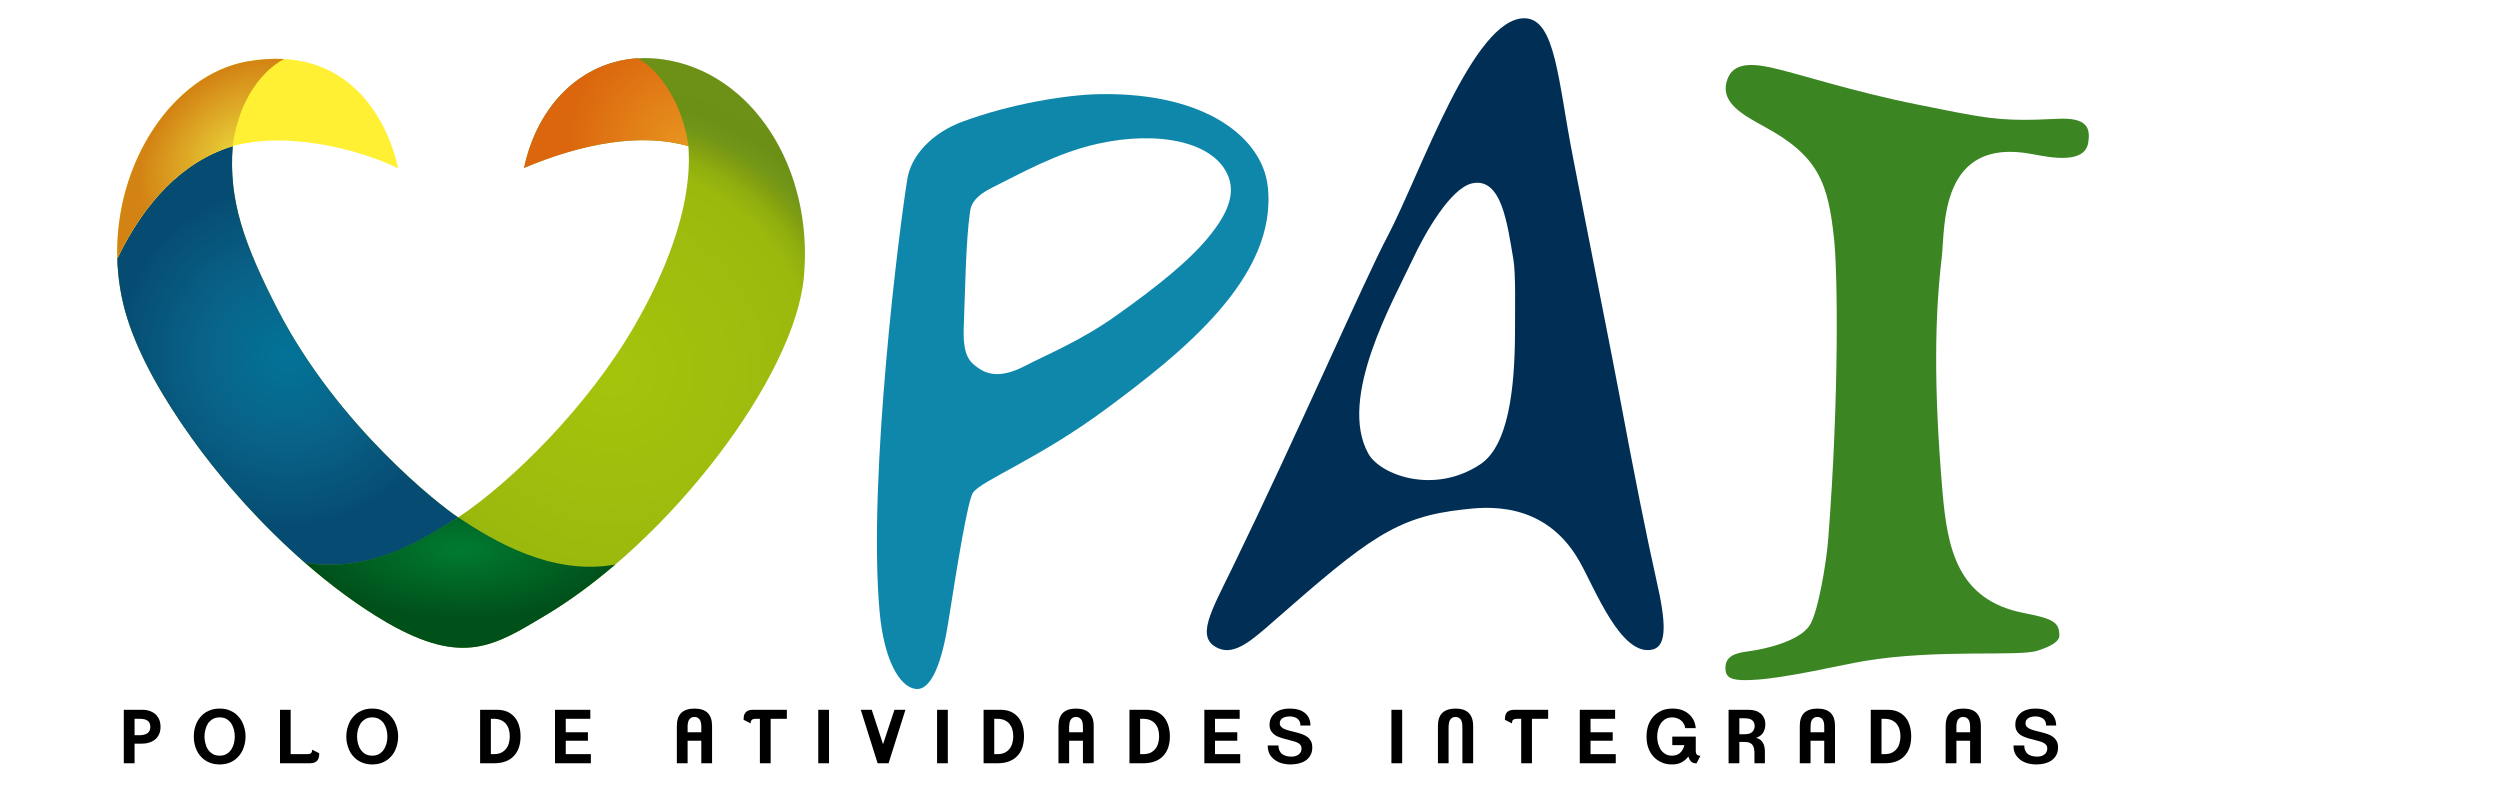 <svg viewBox="0 0 230 73" xmlns="http://www.w3.org/2000/svg" xmlns:bx="https://boxy-svg.com">
  <defs>
    <linearGradient gradientUnits="userSpaceOnUse" x1="-3.97" y1="6.75" x2="-3.97" y2="53.89" id="gradient-0" gradientTransform="matrix(1, -0.003, 0.002, 0.881, 29.874, 6.374)">
      <stop offset="0" style="stop-color: rgb(0, 100, 140);"></stop>
      <stop offset="0.26" style="stop-color: rgb(0, 119, 155);"></stop>
      <stop offset="0.51" style="stop-color: rgb(0, 130, 165);"></stop>
      <stop offset="0.77" style="stop-color: rgb(0, 113, 149);"></stop>
      <stop offset="1" style="stop-color: rgb(0, 95, 138);"></stop>
    </linearGradient>
    <linearGradient gradientUnits="userSpaceOnUse" x1="-11.79" y1="5.25" x2="-11.79" y2="23.25" id="gradient-1" gradientTransform="matrix(-0.657, 0.754, -0.279, -0.26, 13.939, 23.832)">
      <stop offset="0" style="stop-color: rgb(233, 200, 72);"></stop>
      <stop offset="0.7" style="stop-color: rgb(219, 136, 24);"></stop>
      <stop offset="1" style="stop-color: rgb(223, 158, 33);"></stop>
    </linearGradient>
    <linearGradient gradientUnits="userSpaceOnUse" x1="42.47" y1="77.47" x2="42.47" y2="89.43" id="gradient-2" gradientTransform="matrix(1, 0, 0, 1, 0, -30)">
      <stop offset="0" style="stop-color: rgb(0, 137, 59);"></stop>
      <stop offset="1" style="stop-color: rgb(0, 99, 41);"></stop>
    </linearGradient>
    <linearGradient gradientUnits="userSpaceOnUse" x1="12.21" y1="5.2" x2="12.21" y2="59.43" id="gradient-3" gradientTransform="matrix(0.884, 0.467, -0.52, 0.997, 62.289, -5.521)">
      <stop offset="0" style="stop-color: rgb(97, 151, 32);"></stop>
      <stop offset="0.24" style="stop-color: rgb(158, 186, 40);"></stop>
      <stop offset="0.5" style="stop-color: rgb(176, 205, 42);"></stop>
      <stop offset="0.82" style="stop-color: rgb(196, 216, 43);"></stop>
      <stop offset="1" style="stop-color: rgb(184, 210, 42);"></stop>
    </linearGradient>
    <linearGradient gradientUnits="userSpaceOnUse" x1="55.73" y1="5.36" x2="55.73" y2="15.5" id="gradient-4" gradientTransform="matrix(0.872, -0.49, 0.481, 0.789, 2.803, 28.97)">
      <stop offset="0" style="stop-color: rgb(229, 115, 23);"></stop>
      <stop offset="1" style="stop-color: rgb(237, 155, 46);"></stop>
    </linearGradient>
    <linearGradient gradientUnits="userSpaceOnUse" x1="12.21" y1="5.2" x2="12.21" y2="59.43" id="gradient-10" gradientTransform="matrix(3.502, 1.857, -2.057, 3.969, -303.179, -119.642)">
      <stop offset="0" style="stop-color: rgb(97, 151, 32);"></stop>
      <stop offset="0.24" style="stop-color: rgb(158, 186, 40);"></stop>
      <stop offset="0.5" style="stop-color: rgb(176, 205, 42);"></stop>
      <stop offset="0.82" style="stop-color: rgb(196, 216, 43);"></stop>
      <stop offset="1" style="stop-color: rgb(184, 210, 42);"></stop>
    </linearGradient>
    <radialGradient gradientUnits="userSpaceOnUse" cx="-266.29" cy="32.74" r="62.04" id="gradient-11" gradientTransform="matrix(0.253, 0, 0, 0.253, 93.756, 24.421)">
      <stop offset="0" style="stop-color: rgb(2, 115, 151);"></stop>
      <stop offset="0.49" style="stop-color: rgb(9, 99, 137);"></stop>
      <stop offset="1" style="stop-color: rgb(6, 76, 114);"></stop>
    </radialGradient>
    <radialGradient gradientUnits="userSpaceOnUse" cx="-249.79" cy="-29.49" r="30.38" id="gradient-8" gradientTransform="matrix(0.25, -0.212, 0.138, 0.164, 87.948, -34.58)">
      <stop offset="0" style="stop-color: rgb(232, 206, 55);"></stop>
      <stop offset="1" style="stop-color: rgb(211, 131, 20);"></stop>
    </radialGradient>
    <radialGradient gradientUnits="userSpaceOnUse" cx="-126.54" cy="74.17" r="56.49" id="gradient-5" gradientTransform="matrix(-0.253, -0.003, 0.001, -0.112, 10.404, 58.485)">
      <stop offset="0" style="stop-color: rgb(0, 123, 49);"></stop>
      <stop offset="1" style="stop-color: rgb(0, 80, 26);"></stop>
    </radialGradient>
    <radialGradient gradientUnits="userSpaceOnUse" cx="-41.27" cy="-43.82" r="29.92" id="gradient-7" gradientTransform="matrix(-0.324, -0.172, 0.162, -0.304, 56.824, -7.076)">
      <stop offset="0" style="stop-color: rgb(231, 148, 32);"></stop>
      <stop offset="1" style="stop-color: rgb(219, 102, 13);"></stop>
    </radialGradient>
    <radialGradient gradientUnits="userSpaceOnUse" cx="-195.82" cy="80.3" r="125.2" id="gradient-9" gradientTransform="matrix(0.124, -0.179, 0.179, 0.124, 66.1, -11.047)">
      <stop offset="0" style="stop-color: rgb(164, 196, 12);"></stop>
      <stop offset="0.68" style="stop-color: rgb(155, 185, 13);"></stop>
      <stop offset="0.75" style="stop-color: rgb(144, 174, 14);"></stop>
      <stop offset="0.8" style="stop-color: rgb(130, 159, 17);"></stop>
      <stop offset="0.85" style="stop-color: rgb(114, 150, 23);"></stop>
      <stop offset="0.91" style="stop-color: rgb(108, 144, 22);"></stop>
      <stop offset="1" style="stop-color: rgb(109, 144, 22);"></stop>
    </radialGradient>
  </defs>
  <path d="M 21.41 13.44 C 21.02 18.36 22.4 22.36 25.55 28.49 C 31.1 39.23 40.52 46.54 42.15 47.6 C 47.01 44.38 54.08 37.41 58.36 30 C 63.58 20.97 63.48 15.45 63.33 13.45 C 59 12.19 53.58 13.18 48.21 15.45 C 49.63 8.81 54.7 4.58 60.98 5.46 C 69.13 6.6 74.87 15.35 73.96 25.47 C 73.14 34.64 61.59 49.83 50.12 56.65 C 45.49 59.41 42.61 61.31 35.59 57.27 C 29.37 53.67 22.56 47.18 17.62 40.28 C 15.02 36.64 12.87 32.91 11.74 29.38 C 8.33 18.69 14.47 7.16 22.71 5.66 C 32.07 3.98 35.67 11.07 36.64 15.5 C 34.15 14.21 27.1 11.89 21.41 13.44 Z" style="white-space: pre; fill: rgba(255, 255, 255, 0);"></path>
  <path d="M 25.55 28.49 C 31.1 39.23 40.52 46.54 42.15 47.6 C 47.01 44.38 54.08 37.41 58.36 30 C 63.58 20.97 63.48 15.45 63.33 13.45 C 59 12.19 53.58 13.18 48.21 15.45 C 49.63 8.81 54.7 4.58 60.98 5.46 C 69.13 6.6 74.87 15.35 73.96 25.47 C 73.14 34.64 61.59 49.83 50.12 56.65 C 45.49 59.41 42.61 61.31 35.59 57.27 C 29.37 53.67 22.56 47.18 17.62 40.28 C 15.02 36.64 12.87 32.91 11.74 29.38 C 8.33 18.69 14.47 7.16 22.71 5.66 C 15.91 6.89 10.53 14.99 10.79 23.79 C 13.25 18.68 16.74 14.86 21.41 13.44 C 21.02 18.36 22.4 22.36 25.55 28.49 Z" style="white-space: pre; fill: url(#gradient-9);"></path>
  <path d="M 10.79 23.79 C 13.25 18.68 16.74 14.86 21.41 13.44 C 21.02 18.36 22.4 22.36 25.55 28.49 C 31.1 39.23 40.52 46.54 42.15 47.6 C 39.4 49.27 34.54 52.79 28.06 51.78 C 24.26 48.46 20.6 44.45 17.62 40.28 C 15.02 36.64 12.87 32.91 11.74 29.38 C 11.14 27.53 10.85 25.65 10.79 23.79 Z" style="white-space: pre; fill: url(#gradient-11);"></path>
  <path d="M 101.9 37.52 C 95.58 42.22 90.32 44.18 89.52 45.32 C 89.04 46.01 88.12 51.67 87.24 57.25 C 86.69 60.77 85.72 63.58 84.23 63.38 C 82.77 63.2 81.32 60.74 80.92 56.24 C 79.82 43.88 82.77 20.71 83.48 16.44 C 83.83 14.29 85.77 12.2 88.61 11.17 C 92.92 9.58 98.1 8.7 101.25 8.66 C 111.09 8.52 116.09 12.77 116.62 17.05 C 117.66 25.51 108.51 32.6 101.9 37.52 Z M 113.02 16.27 C 111.78 13.01 106.52 11.99 100.97 13.23 C 97.17 14.08 93.85 15.99 91.28 17.26 C 89.79 18 89.35 18.71 89.25 19.43 C 88.85 22.19 88.8 26.61 88.67 29.95 C 88.55 32.62 89.14 33.24 89.92 33.8 C 90.77 34.41 91.97 34.86 94.25 33.69 C 96.36 32.6 99.49 31.32 102.67 29.05 C 106.53 26.32 109.6 23.85 111.42 21.52 C 112.76 19.82 113.69 18.01 113.02 16.27 Z" style="white-space: pre; fill: rgb(14, 135, 171);"></path>
  <path d="M 145.31 51.64 C 142.07 45.92 136.49 46.66 134.64 46.87 C 128.44 47.55 125.89 49.51 117.19 57.14 C 115.21 58.88 113.62 60.29 112.13 59.66 C 109.92 58.73 111.39 56.32 113.37 52.25 C 119.43 39.79 125.58 25.65 127.61 21.83 C 130.72 15.93 135.52 1.61 140.27 1.68 C 143.11 1.73 143.33 7.38 144.69 14.35 C 145.79 20.07 148.38 33.1 148.95 36.16 C 150.32 43.5 151.49 49.37 152.39 53.37 C 153.27 57.2 153.39 59.41 152.06 59.75 C 149.16 60.49 146.76 54.2 145.31 51.64 Z M 139.22 23.79 C 138.69 20.77 138.19 16.26 135.43 16.87 C 133.48 17.3 131.13 21.36 129.97 23.85 C 128.2 27.64 123.04 36.62 125.89 41.74 C 126.96 43.67 131.89 45.56 136.18 42.72 C 138.76 41.02 139.36 35.82 139.38 30.64 C 139.38 28.34 139.46 25.12 139.22 23.79 Z" style="white-space: pre; fill: rgb(0, 46, 84);"></path>
  <path d="M 186.21 56.4 C 188.99 56.93 189.46 57.3 189.46 58.47 C 189.46 59.2 188.08 59.65 187.47 59.86 C 185.7 60.44 178.28 59.68 171.48 60.82 C 169.24 61.2 164.08 62.45 161.09 62.56 C 159.67 62.62 158.9 62.49 158.77 61.78 C 158.54 60.35 159.68 60.08 160.79 59.93 C 162.36 59.73 165.53 59.01 166.49 57.53 C 167.25 56.38 168.04 51.79 168.21 49.42 C 169.2 36.52 169.07 25.22 168.74 22.04 C 168.19 16.81 167.32 14.36 162.3 11.64 C 160.36 10.58 158.36 9.48 158.83 7.59 C 159.26 5.83 160.86 5.76 162.97 6.22 C 165.23 6.71 170.49 8.44 176.37 9.61 C 182.73 10.88 183.82 11.21 189.32 10.93 C 192.15 10.79 192.3 11.88 192.12 13.11 C 191.81 15.11 188.71 14.51 186.98 14.18 C 178.4 12.53 178.95 20.97 178.65 23.61 C 178 29.06 177.89 35.53 178.7 45.13 C 179.15 50.37 180.01 55.2 186.21 56.4 Z" style="white-space: pre; fill: rgb(59, 134, 35);"></path>
  <path d="M 21.41 13.44 C 16.74 14.86 13.25 18.68 10.79 23.79 C 10.53 14.99 15.91 6.89 22.71 5.66 C 32.07 3.98 35.67 11.07 36.64 15.5 C 34.15 14.21 27.1 11.89 21.41 13.44 Z" style="white-space: pre; fill: rgb(255, 240, 51);"></path>
  <path d="M 28.06 51.78 C 34.53 52.78 39.35 49.24 42.15 47.6 C 45.47 49.8 50.79 52.98 56.6 51.94 C 54.48 53.76 52.29 55.36 50.12 56.65 C 45.49 59.41 42.61 61.31 35.59 57.27 C 33.12 55.83 30.55 53.95 28.06 51.78 Z" style="white-space: pre; fill: url(#gradient-5);"></path>
  <path d="M 21.41 13.44 C 16.74 14.86 13.25 18.68 10.79 23.79 C 10.53 14.99 15.91 6.89 22.71 5.66 C 23.95 5.44 25.09 5.37 26.14 5.43 C 24.19 6.45 21.97 9.09 21.41 13.44 Z" style="white-space: pre; fill: url(#gradient-8);"></path>
  <path d="M 58.61 5.36 C 60.64 6.31 62.86 9.65 63.33 13.45 C 59 12.19 53.58 13.18 48.21 15.45 C 49.45 9.68 53.45 5.72 58.61 5.36 L 58.61 5.36 L 58.61 5.36 Z" style="white-space: pre; fill: url(#gradient-7);"></path>
  <path d="M 13.83 66.88 C 13.83 66.74 13.81 66.62 13.76 66.52 C 13.72 66.43 13.65 66.35 13.57 66.3 C 13.49 66.24 13.38 66.2 13.27 66.17 C 13.15 66.15 13.03 66.13 12.88 66.13 L 12.38 66.13 L 12.38 67.64 L 12.83 67.64 C 12.96 67.64 13.09 67.63 13.21 67.6 C 13.33 67.58 13.43 67.54 13.53 67.48 C 13.62 67.42 13.7 67.34 13.75 67.24 C 13.8 67.14 13.83 67.02 13.83 66.88 Z M 14.77 66.84 C 14.77 67.11 14.73 67.34 14.64 67.54 C 14.55 67.74 14.43 67.9 14.27 68.03 C 14.11 68.16 13.93 68.26 13.71 68.32 C 13.49 68.39 13.25 68.42 12.99 68.42 L 12.38 68.42 L 12.38 70.22 L 11.39 70.22 L 11.39 65.3 L 13.1 65.3 C 13.39 65.3 13.64 65.35 13.86 65.44 C 14.07 65.53 14.24 65.64 14.38 65.78 C 14.51 65.93 14.61 66.09 14.68 66.28 C 14.74 66.47 14.77 66.65 14.77 66.84 Z M 21.6 67.76 C 21.6 67.54 21.57 67.33 21.52 67.12 C 21.46 66.91 21.38 66.72 21.27 66.55 C 21.16 66.39 21.02 66.26 20.84 66.15 C 20.67 66.05 20.46 66 20.21 66 C 19.96 66 19.75 66.05 19.58 66.15 C 19.4 66.26 19.25 66.39 19.14 66.55 C 19.03 66.72 18.95 66.91 18.9 67.12 C 18.84 67.33 18.81 67.54 18.81 67.76 C 18.81 67.98 18.84 68.19 18.9 68.4 C 18.95 68.61 19.03 68.8 19.14 68.96 C 19.25 69.13 19.4 69.26 19.58 69.37 C 19.75 69.47 19.96 69.52 20.21 69.52 C 20.46 69.52 20.67 69.47 20.84 69.37 C 21.02 69.26 21.16 69.13 21.27 68.96 C 21.38 68.8 21.46 68.61 21.52 68.4 C 21.57 68.19 21.6 67.98 21.6 67.76 Z M 22.59 67.76 C 22.59 68.12 22.53 68.45 22.42 68.76 C 22.32 69.08 22.16 69.35 21.95 69.58 C 21.75 69.81 21.5 70 21.21 70.13 C 20.92 70.26 20.58 70.33 20.21 70.33 C 19.84 70.33 19.5 70.26 19.21 70.13 C 18.91 70 18.66 69.81 18.46 69.58 C 18.25 69.35 18.1 69.08 17.99 68.76 C 17.88 68.45 17.83 68.12 17.83 67.76 C 17.83 67.4 17.88 67.07 17.99 66.76 C 18.1 66.44 18.25 66.17 18.46 65.94 C 18.66 65.7 18.91 65.52 19.21 65.39 C 19.5 65.25 19.84 65.19 20.21 65.19 C 20.58 65.19 20.92 65.25 21.21 65.39 C 21.5 65.52 21.75 65.7 21.95 65.94 C 22.16 66.17 22.32 66.44 22.42 66.76 C 22.53 67.07 22.59 67.4 22.59 67.76 Z M 29.37 69.3 C 29.37 69.41 29.36 69.53 29.34 69.64 C 29.32 69.75 29.28 69.84 29.22 69.93 C 29.16 70.02 29.07 70.08 28.96 70.14 C 28.84 70.19 28.7 70.22 28.51 70.22 L 25.76 70.22 L 25.76 65.3 L 26.74 65.3 L 26.74 69.38 L 28.24 69.38 C 28.43 69.38 28.56 69.35 28.62 69.28 C 28.68 69.21 28.72 69.11 28.72 68.97 L 29.37 69.3 Z M 35.64 67.76 C 35.64 67.54 35.61 67.33 35.56 67.12 C 35.5 66.91 35.42 66.72 35.31 66.55 C 35.2 66.39 35.05 66.26 34.88 66.15 C 34.7 66.05 34.49 66 34.25 66 C 34 66 33.79 66.05 33.61 66.15 C 33.44 66.26 33.29 66.39 33.18 66.55 C 33.07 66.72 32.99 66.91 32.93 67.12 C 32.88 67.33 32.85 67.54 32.85 67.76 C 32.85 67.98 32.88 68.19 32.93 68.4 C 32.99 68.61 33.07 68.8 33.18 68.96 C 33.29 69.13 33.44 69.26 33.61 69.37 C 33.79 69.47 34 69.52 34.25 69.52 C 34.49 69.52 34.7 69.47 34.88 69.37 C 35.05 69.26 35.2 69.13 35.31 68.96 C 35.42 68.8 35.5 68.61 35.56 68.4 C 35.61 68.19 35.64 67.98 35.64 67.76 Z M 36.63 67.76 C 36.63 68.12 36.57 68.45 36.46 68.76 C 36.35 69.08 36.2 69.35 35.99 69.58 C 35.79 69.81 35.54 70 35.24 70.13 C 34.95 70.26 34.62 70.33 34.25 70.33 C 33.87 70.33 33.54 70.26 33.25 70.13 C 32.95 70 32.7 69.81 32.5 69.58 C 32.29 69.35 32.14 69.08 32.03 68.76 C 31.92 68.45 31.86 68.12 31.86 67.76 C 31.86 67.4 31.92 67.07 32.03 66.76 C 32.14 66.44 32.29 66.17 32.5 65.94 C 32.7 65.7 32.95 65.52 33.25 65.39 C 33.54 65.25 33.87 65.19 34.25 65.19 C 34.62 65.19 34.95 65.25 35.24 65.39 C 35.54 65.52 35.79 65.7 35.99 65.94 C 36.2 66.17 36.35 66.44 36.46 66.76 C 36.57 67.07 36.63 67.4 36.63 67.76 Z M 46.9 67.74 L 46.9 67.75 C 46.9 67.51 46.87 67.29 46.81 67.09 C 46.75 66.89 46.66 66.73 46.54 66.58 C 46.42 66.44 46.27 66.33 46.08 66.25 C 45.9 66.17 45.68 66.13 45.43 66.13 L 45.16 66.13 L 45.16 69.38 L 45.44 69.38 C 45.69 69.38 45.91 69.34 46.09 69.26 C 46.27 69.17 46.42 69.06 46.54 68.91 C 46.66 68.77 46.75 68.59 46.81 68.39 C 46.87 68.19 46.9 67.97 46.9 67.74 Z M 47.89 67.75 C 47.89 68.14 47.84 68.48 47.73 68.79 C 47.62 69.1 47.47 69.35 47.26 69.56 C 47.06 69.78 46.81 69.94 46.51 70.05 C 46.21 70.16 45.86 70.22 45.48 70.22 L 44.17 70.22 L 44.17 65.3 L 45.74 65.3 C 46.11 65.3 46.43 65.37 46.7 65.49 C 46.97 65.62 47.19 65.79 47.37 66.01 C 47.55 66.23 47.68 66.49 47.76 66.79 C 47.85 67.08 47.89 67.41 47.89 67.75 Z M 54.36 70.22 L 51.06 70.22 L 51.06 65.3 L 54.31 65.3 L 54.31 66.13 L 52.05 66.13 L 52.05 67.37 L 54.09 67.37 L 54.09 68.15 L 52.05 68.15 L 52.05 69.38 L 54.36 69.38 L 54.36 70.22 Z M 64.52 67.37 L 64.52 66.9 C 64.52 66.79 64.52 66.67 64.5 66.56 C 64.48 66.45 64.45 66.35 64.41 66.26 C 64.36 66.17 64.3 66.1 64.21 66.05 C 64.13 65.99 64.02 65.96 63.89 65.96 C 63.75 65.96 63.64 65.99 63.56 66.05 C 63.48 66.1 63.42 66.17 63.37 66.26 C 63.33 66.35 63.3 66.45 63.28 66.56 C 63.26 66.67 63.26 66.79 63.26 66.9 L 63.26 67.37 L 64.52 67.37 Z M 65.51 70.22 L 64.52 70.22 L 64.52 68.15 L 63.26 68.15 L 63.26 70.22 L 62.27 70.22 L 62.27 66.78 C 62.27 66.25 62.41 65.85 62.68 65.58 C 62.96 65.32 63.36 65.19 63.89 65.19 C 64.43 65.19 64.84 65.32 65.11 65.59 C 65.38 65.86 65.51 66.26 65.51 66.78 L 65.51 70.22 Z M 72.39 66.13 L 70.9 66.13 L 70.9 70.22 L 69.91 70.22 L 69.91 66.13 L 69.54 66.13 C 69.34 66.13 69.22 66.17 69.16 66.24 C 69.09 66.31 69.06 66.41 69.06 66.55 L 68.41 66.22 C 68.41 66.1 68.42 65.99 68.44 65.88 C 68.45 65.78 68.49 65.68 68.56 65.59 C 68.62 65.5 68.7 65.43 68.82 65.38 C 68.93 65.33 69.08 65.3 69.27 65.3 L 72.39 65.3 L 72.39 66.13 Z M 76.27 70.22 L 75.28 70.22 L 75.28 65.3 L 76.27 65.3 L 76.27 70.22 Z M 83.3 65.3 L 81.75 70.22 L 80.74 70.22 L 79.19 65.3 L 80.2 65.3 L 81.24 68.47 L 82.29 65.3 L 83.3 65.3 Z M 87.2 70.22 L 86.21 70.22 L 86.21 65.3 L 87.2 65.3 L 87.2 70.22 Z M 93.22 67.74 L 93.22 67.75 C 93.22 67.51 93.19 67.29 93.13 67.09 C 93.07 66.89 92.98 66.73 92.86 66.58 C 92.74 66.44 92.58 66.33 92.4 66.25 C 92.22 66.17 92 66.13 91.75 66.13 L 91.47 66.13 L 91.47 69.38 L 91.76 69.38 C 92.01 69.38 92.23 69.34 92.41 69.26 C 92.59 69.17 92.74 69.06 92.86 68.91 C 92.98 68.77 93.07 68.59 93.13 68.39 C 93.19 68.19 93.22 67.97 93.22 67.74 Z M 94.21 67.75 C 94.21 68.14 94.15 68.48 94.05 68.79 C 93.94 69.1 93.79 69.35 93.58 69.56 C 93.38 69.78 93.12 69.94 92.82 70.05 C 92.53 70.16 92.18 70.22 91.79 70.22 L 90.49 70.22 L 90.49 65.3 L 92.06 65.3 C 92.43 65.3 92.75 65.37 93.02 65.49 C 93.29 65.62 93.51 65.79 93.69 66.01 C 93.87 66.23 94 66.49 94.08 66.79 C 94.17 67.08 94.21 67.41 94.21 67.75 Z M 99.63 67.37 L 99.63 66.9 C 99.63 66.79 99.62 66.67 99.61 66.56 C 99.59 66.45 99.56 66.35 99.52 66.26 C 99.47 66.17 99.41 66.1 99.32 66.05 C 99.24 65.99 99.13 65.96 99 65.96 C 98.86 65.96 98.75 65.99 98.67 66.05 C 98.59 66.1 98.52 66.17 98.48 66.26 C 98.43 66.35 98.4 66.45 98.39 66.56 C 98.37 66.67 98.36 66.79 98.36 66.9 L 98.36 67.37 L 99.63 67.37 Z M 100.62 70.22 L 99.63 70.22 L 99.63 68.15 L 98.36 68.15 L 98.36 70.22 L 97.38 70.22 L 97.38 66.78 C 97.38 66.25 97.52 65.85 97.79 65.58 C 98.07 65.32 98.47 65.19 99 65.19 C 99.54 65.19 99.94 65.32 100.21 65.59 C 100.48 65.86 100.62 66.26 100.62 66.78 L 100.62 70.22 Z M 106.64 67.74 L 106.64 67.75 C 106.64 67.51 106.61 67.29 106.55 67.09 C 106.49 66.89 106.4 66.73 106.28 66.58 C 106.15 66.44 106 66.33 105.82 66.25 C 105.63 66.17 105.41 66.13 105.16 66.13 L 104.89 66.13 L 104.89 69.38 L 105.18 69.38 C 105.43 69.38 105.64 69.34 105.83 69.26 C 106.01 69.17 106.16 69.06 106.28 68.91 C 106.4 68.77 106.49 68.59 106.55 68.39 C 106.61 68.19 106.64 67.97 106.64 67.74 Z M 107.63 67.75 C 107.63 68.14 107.57 68.48 107.47 68.79 C 107.36 69.1 107.2 69.35 107 69.56 C 106.79 69.78 106.54 69.94 106.24 70.05 C 105.94 70.16 105.6 70.22 105.21 70.22 L 103.91 70.22 L 103.91 65.3 L 105.48 65.3 C 105.85 65.3 106.16 65.37 106.44 65.49 C 106.71 65.62 106.93 65.79 107.11 66.01 C 107.28 66.23 107.41 66.49 107.5 66.79 C 107.58 67.08 107.63 67.41 107.63 67.75 Z M 114.1 70.22 L 110.8 70.22 L 110.8 65.3 L 114.05 65.3 L 114.05 66.13 L 111.78 66.13 L 111.78 67.37 L 113.83 67.37 L 113.83 68.15 L 111.78 68.15 L 111.78 69.38 L 114.1 69.38 L 114.1 70.22 Z M 120.73 68.77 C 120.73 69.06 120.67 69.3 120.55 69.5 C 120.44 69.7 120.29 69.86 120.1 69.98 C 119.91 70.11 119.69 70.19 119.45 70.25 C 119.21 70.3 118.97 70.33 118.72 70.33 C 118.54 70.33 118.32 70.31 118.08 70.26 C 117.84 70.21 117.61 70.12 117.4 69.99 C 117.18 69.86 117 69.68 116.85 69.46 C 116.71 69.23 116.63 68.94 116.63 68.58 L 117.62 68.58 C 117.62 68.76 117.65 68.92 117.71 69.05 C 117.77 69.18 117.85 69.29 117.96 69.37 C 118.06 69.45 118.18 69.51 118.33 69.55 C 118.47 69.59 118.63 69.61 118.81 69.61 C 118.92 69.61 119.03 69.6 119.14 69.57 C 119.25 69.54 119.35 69.5 119.44 69.44 C 119.52 69.38 119.6 69.31 119.66 69.21 C 119.71 69.12 119.74 69.01 119.74 68.87 C 119.74 68.74 119.71 68.63 119.65 68.55 C 119.59 68.47 119.51 68.4 119.4 68.34 C 119.29 68.28 119.15 68.23 118.99 68.19 C 118.83 68.15 118.65 68.1 118.45 68.04 C 118.25 68 118.05 67.94 117.86 67.88 C 117.66 67.82 117.49 67.74 117.33 67.65 C 117.18 67.55 117.05 67.42 116.95 67.27 C 116.85 67.12 116.8 66.92 116.8 66.67 C 116.8 66.41 116.86 66.18 116.96 66 C 117.07 65.81 117.21 65.65 117.38 65.53 C 117.56 65.41 117.75 65.32 117.97 65.27 C 118.19 65.21 118.42 65.19 118.65 65.19 C 118.91 65.19 119.15 65.21 119.37 65.27 C 119.6 65.32 119.8 65.41 119.98 65.54 C 120.15 65.66 120.29 65.82 120.4 66.02 C 120.5 66.22 120.56 66.46 120.56 66.75 L 119.63 66.75 C 119.64 66.6 119.61 66.47 119.56 66.36 C 119.5 66.26 119.43 66.17 119.34 66.1 C 119.25 66.04 119.14 65.99 119.02 65.96 C 118.9 65.92 118.78 65.91 118.65 65.91 C 118.56 65.91 118.45 65.92 118.34 65.94 C 118.24 65.96 118.13 66 118.04 66.04 C 117.95 66.09 117.88 66.15 117.82 66.24 C 117.77 66.32 117.74 66.42 117.74 66.54 C 117.74 66.68 117.79 66.79 117.88 66.88 C 117.97 66.97 118.08 67.04 118.22 67.09 C 118.36 67.15 118.52 67.2 118.7 67.24 C 118.88 67.28 119.06 67.33 119.25 67.38 C 119.44 67.43 119.63 67.48 119.8 67.55 C 119.98 67.61 120.14 67.7 120.28 67.8 C 120.42 67.9 120.52 68.03 120.61 68.19 C 120.69 68.34 120.73 68.54 120.73 68.77 Z M 129 70.22 L 128.01 70.22 L 128.01 65.3 L 129 65.3 L 129 70.22 Z M 135.53 70.22 L 134.54 70.22 L 134.54 66.9 C 134.54 66.79 134.53 66.67 134.52 66.56 C 134.5 66.45 134.47 66.35 134.43 66.26 C 134.38 66.17 134.32 66.1 134.23 66.05 C 134.15 65.99 134.04 65.96 133.91 65.96 C 133.77 65.96 133.66 65.99 133.58 66.05 C 133.5 66.1 133.44 66.17 133.39 66.26 C 133.34 66.35 133.31 66.45 133.3 66.56 C 133.28 66.67 133.27 66.79 133.27 66.9 L 133.27 70.22 L 132.29 70.22 L 132.29 66.78 C 132.29 66.25 132.42 65.85 132.7 65.58 C 132.98 65.32 133.38 65.19 133.91 65.19 C 134.45 65.19 134.85 65.32 135.12 65.59 C 135.39 65.86 135.53 66.26 135.53 66.78 L 135.53 70.22 Z M 142.43 66.13 L 140.94 66.13 L 140.94 70.22 L 139.95 70.22 L 139.95 66.13 L 139.58 66.13 C 139.38 66.13 139.26 66.17 139.19 66.24 C 139.13 66.31 139.1 66.41 139.1 66.55 L 138.45 66.22 C 138.45 66.1 138.46 65.99 138.48 65.88 C 138.49 65.78 138.53 65.68 138.59 65.59 C 138.65 65.5 138.74 65.43 138.86 65.38 C 138.97 65.33 139.12 65.3 139.31 65.3 L 142.43 65.3 L 142.43 66.13 Z M 148.65 70.22 L 145.34 70.22 L 145.34 65.3 L 148.59 65.3 L 148.59 66.13 L 146.33 66.13 L 146.33 67.37 L 148.37 67.37 L 148.37 68.15 L 146.33 68.15 L 146.33 69.38 L 148.65 69.38 L 148.65 70.22 Z M 156.44 69.53 L 156.08 70.23 C 155.87 70.23 155.71 70.18 155.6 70.08 C 155.49 69.98 155.4 69.82 155.32 69.6 C 155.16 69.82 154.96 70 154.71 70.13 C 154.46 70.27 154.17 70.33 153.84 70.33 C 153.47 70.33 153.14 70.27 152.85 70.13 C 152.56 70 152.31 69.82 152.1 69.59 C 151.9 69.36 151.74 69.08 151.63 68.77 C 151.53 68.46 151.48 68.13 151.48 67.77 C 151.48 67.41 151.53 67.07 151.63 66.75 C 151.74 66.44 151.9 66.16 152.1 65.93 C 152.31 65.7 152.56 65.52 152.86 65.38 C 153.15 65.25 153.49 65.19 153.87 65.19 C 154.15 65.19 154.41 65.22 154.66 65.3 C 154.91 65.38 155.13 65.49 155.32 65.65 C 155.51 65.8 155.66 65.99 155.79 66.21 C 155.91 66.44 155.98 66.7 156.01 66.99 L 155.04 66.99 C 155.02 66.84 154.98 66.7 154.9 66.58 C 154.84 66.46 154.75 66.35 154.64 66.27 C 154.53 66.18 154.41 66.12 154.27 66.07 C 154.14 66.02 154 66 153.85 66 C 153.61 66 153.4 66.05 153.22 66.15 C 153.05 66.26 152.9 66.4 152.79 66.56 C 152.68 66.73 152.6 66.92 152.54 67.13 C 152.49 67.34 152.46 67.56 152.46 67.77 C 152.46 67.98 152.49 68.19 152.54 68.4 C 152.6 68.6 152.68 68.79 152.78 68.96 C 152.89 69.12 153.03 69.26 153.2 69.36 C 153.37 69.47 153.58 69.52 153.82 69.52 C 154.14 69.52 154.4 69.43 154.58 69.25 C 154.78 69.07 154.9 68.83 154.96 68.55 L 153.85 68.55 L 153.85 67.77 L 156.01 67.77 L 156.01 69.03 C 156.01 69.23 156.04 69.36 156.12 69.43 C 156.19 69.49 156.3 69.53 156.44 69.53 Z M 161.43 66.8 C 161.43 66.57 161.35 66.39 161.21 66.27 C 161.07 66.14 160.82 66.08 160.46 66.08 L 160.02 66.08 L 160.02 67.55 L 160.49 67.55 C 160.6 67.55 160.71 67.54 160.83 67.52 C 160.94 67.5 161.04 67.46 161.13 67.4 C 161.22 67.34 161.29 67.26 161.34 67.16 C 161.4 67.06 161.43 66.94 161.43 66.8 Z M 162.41 66.65 C 162.41 66.94 162.34 67.19 162.2 67.42 C 162.05 67.64 161.84 67.79 161.56 67.88 C 161.71 67.92 161.85 67.98 161.95 68.06 C 162.05 68.15 162.14 68.24 162.2 68.36 C 162.26 68.47 162.31 68.59 162.33 68.73 C 162.36 68.86 162.37 69.01 162.37 69.16 L 162.37 70.22 L 161.41 70.22 L 161.41 69.33 C 161.41 69.16 161.4 69.01 161.37 68.88 C 161.35 68.75 161.3 68.63 161.23 68.54 C 161.17 68.45 161.07 68.38 160.95 68.33 C 160.84 68.28 160.69 68.26 160.51 68.26 L 160.02 68.26 L 160.02 70.22 L 159.03 70.22 L 159.03 65.3 L 160.86 65.3 C 161.08 65.3 161.28 65.33 161.47 65.38 C 161.66 65.43 161.82 65.52 161.96 65.63 C 162.1 65.74 162.21 65.88 162.29 66.05 C 162.37 66.22 162.41 66.42 162.41 66.65 Z M 167.83 67.37 L 167.83 66.9 C 167.83 66.79 167.83 66.67 167.81 66.56 C 167.8 66.45 167.77 66.35 167.72 66.26 C 167.68 66.17 167.61 66.1 167.53 66.05 C 167.44 65.99 167.33 65.96 167.2 65.96 C 167.06 65.96 166.96 65.99 166.88 66.05 C 166.79 66.1 166.73 66.17 166.68 66.26 C 166.64 66.35 166.61 66.45 166.59 66.56 C 166.58 66.67 166.57 66.79 166.57 66.9 L 166.57 67.37 L 167.83 67.37 Z M 168.82 70.22 L 167.83 70.22 L 167.83 68.15 L 166.57 68.15 L 166.57 70.22 L 165.58 70.22 L 165.58 66.78 C 165.58 66.25 165.72 65.85 165.99 65.58 C 166.27 65.32 166.68 65.19 167.2 65.19 C 167.74 65.19 168.15 65.32 168.42 65.59 C 168.69 65.86 168.82 66.26 168.82 66.78 L 168.82 70.22 Z M 174.84 67.74 L 174.84 67.75 C 174.84 67.51 174.81 67.29 174.75 67.09 C 174.69 66.89 174.6 66.73 174.48 66.58 C 174.36 66.44 174.21 66.33 174.02 66.25 C 173.84 66.17 173.62 66.13 173.37 66.13 L 173.1 66.13 L 173.1 69.38 L 173.38 69.38 C 173.63 69.38 173.85 69.34 174.03 69.26 C 174.21 69.17 174.36 69.06 174.48 68.91 C 174.61 68.77 174.69 68.59 174.75 68.39 C 174.81 68.19 174.84 67.97 174.84 67.74 Z M 175.83 67.75 C 175.83 68.14 175.78 68.48 175.67 68.79 C 175.56 69.1 175.41 69.35 175.2 69.56 C 175 69.78 174.75 69.94 174.45 70.05 C 174.15 70.16 173.81 70.22 173.42 70.22 L 172.11 70.22 L 172.11 65.3 L 173.68 65.3 C 174.05 65.3 174.37 65.37 174.64 65.49 C 174.91 65.62 175.14 65.79 175.31 66.01 C 175.49 66.23 175.62 66.49 175.7 66.79 C 175.79 67.08 175.83 67.41 175.83 67.75 Z M 181.25 67.37 L 181.25 66.9 C 181.25 66.79 181.25 66.67 181.23 66.56 C 181.21 66.45 181.18 66.35 181.14 66.26 C 181.09 66.17 181.03 66.1 180.94 66.05 C 180.86 65.99 180.75 65.96 180.62 65.96 C 180.48 65.96 180.37 65.99 180.29 66.05 C 180.21 66.1 180.15 66.17 180.1 66.26 C 180.06 66.35 180.03 66.45 180.01 66.56 C 179.99 66.67 179.99 66.79 179.99 66.9 L 179.99 67.37 L 181.25 67.37 Z M 182.24 70.22 L 181.25 70.22 L 181.25 68.15 L 179.99 68.15 L 179.99 70.22 L 179 70.22 L 179 66.78 C 179 66.25 179.14 65.85 179.41 65.58 C 179.69 65.32 180.09 65.19 180.62 65.19 C 181.16 65.19 181.57 65.32 181.84 65.59 C 182.11 65.86 182.24 66.26 182.24 66.78 L 182.24 70.22 Z M 189.34 68.77 C 189.34 69.06 189.28 69.3 189.16 69.5 C 189.05 69.7 188.89 69.86 188.71 69.98 C 188.52 70.11 188.3 70.19 188.06 70.25 C 187.82 70.3 187.58 70.33 187.33 70.33 C 187.14 70.33 186.93 70.31 186.69 70.26 C 186.44 70.21 186.22 70.12 186 69.99 C 185.79 69.86 185.61 69.68 185.46 69.46 C 185.31 69.23 185.24 68.94 185.24 68.58 L 186.23 68.58 C 186.23 68.76 186.26 68.92 186.32 69.05 C 186.38 69.18 186.46 69.29 186.56 69.37 C 186.67 69.45 186.79 69.51 186.94 69.55 C 187.08 69.59 187.24 69.61 187.42 69.61 C 187.52 69.61 187.63 69.6 187.75 69.57 C 187.86 69.54 187.96 69.5 188.04 69.44 C 188.13 69.38 188.21 69.31 188.26 69.21 C 188.32 69.12 188.35 69.01 188.35 68.87 C 188.35 68.74 188.32 68.63 188.26 68.55 C 188.2 68.47 188.11 68.4 188 68.34 C 187.89 68.28 187.76 68.23 187.6 68.19 C 187.44 68.15 187.26 68.1 187.05 68.04 C 186.86 68 186.66 67.94 186.47 67.88 C 186.27 67.82 186.1 67.74 185.94 67.65 C 185.78 67.55 185.65 67.42 185.56 67.27 C 185.46 67.12 185.41 66.92 185.41 66.67 C 185.41 66.41 185.46 66.18 185.57 66 C 185.68 65.81 185.82 65.65 185.99 65.53 C 186.16 65.41 186.36 65.32 186.58 65.27 C 186.8 65.21 187.03 65.19 187.26 65.19 C 187.51 65.19 187.75 65.21 187.98 65.27 C 188.21 65.32 188.41 65.41 188.58 65.54 C 188.76 65.66 188.9 65.82 189 66.02 C 189.11 66.22 189.16 66.46 189.17 66.75 L 188.24 66.75 C 188.24 66.6 188.22 66.47 188.17 66.36 C 188.11 66.26 188.04 66.17 187.95 66.1 C 187.85 66.04 187.75 65.99 187.63 65.96 C 187.51 65.92 187.39 65.91 187.26 65.91 C 187.16 65.91 187.06 65.92 186.95 65.94 C 186.84 65.96 186.74 66 186.65 66.04 C 186.56 66.09 186.49 66.15 186.43 66.24 C 186.37 66.32 186.35 66.42 186.35 66.54 C 186.35 66.68 186.39 66.79 186.48 66.88 C 186.57 66.97 186.69 67.04 186.83 67.09 C 186.97 67.15 187.13 67.2 187.31 67.24 C 187.49 67.28 187.67 67.33 187.86 67.38 C 188.05 67.43 188.23 67.48 188.41 67.55 C 188.59 67.61 188.75 67.7 188.89 67.8 C 189.02 67.9 189.13 68.03 189.22 68.19 C 189.3 68.34 189.34 68.54 189.34 68.77 Z" style="white-space: pre;"></path>
</svg>